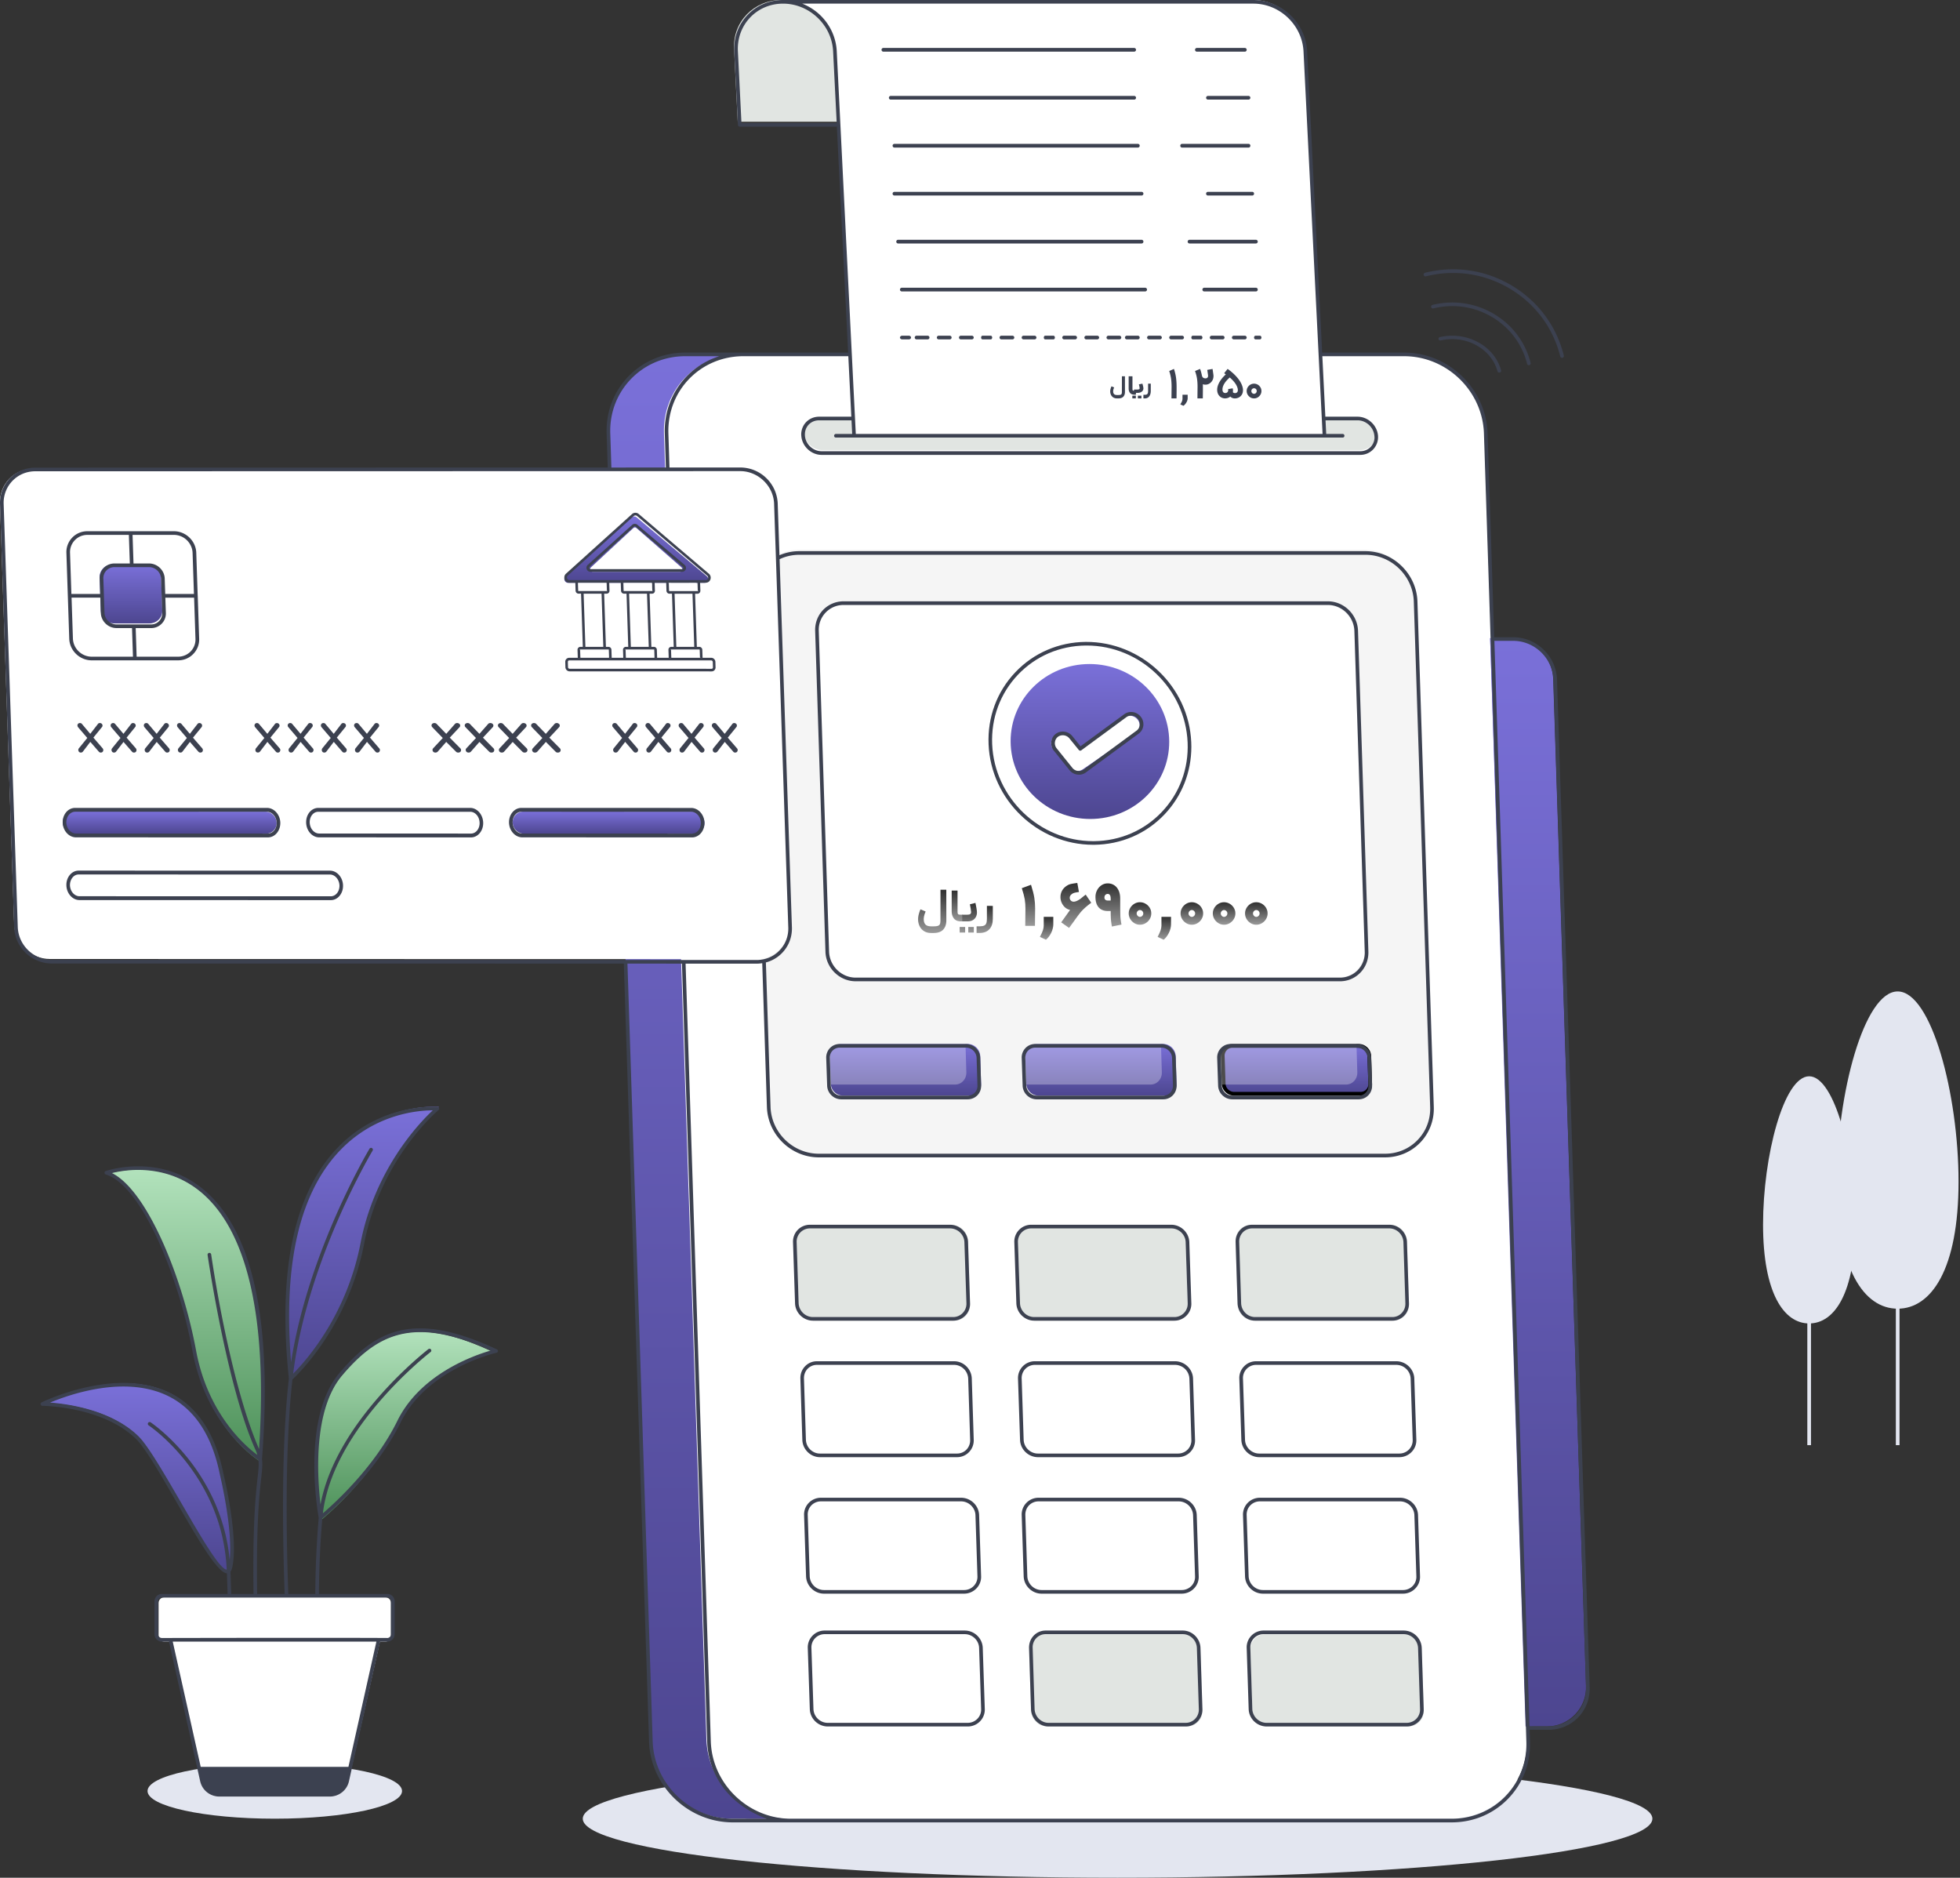 <svg xmlns="http://www.w3.org/2000/svg" width="522" height="500" fill="none"><rect width="100%" height="100%" fill="#333333" stroke="none"/><path fill="#E3E6F0" d="M107.073 476.915c0 4.07-15.174 7.368-33.896 7.368s-33.884-3.298-33.884-7.368 15.174-7.367 33.884-7.367 33.896 3.297 33.896 7.367M521.611 314.667c0 23.325-7.26 33.812-16.208 33.812s-16.208-10.486-16.208-33.812c0-23.327 7.255-50.667 16.208-50.667s16.208 27.334 16.208 50.667"/><path fill="#E3E6F0" d="M505.894 343.568h-.982v41.257h.982zM494.106 326.067c0 18.173-5.5 26.342-12.279 26.342s-12.279-8.171-12.279-26.342 5.497-39.474 12.279-39.474 12.279 21.295 12.279 39.474"/><path fill="#E3E6F0" d="M482.318 348.479h-.982v36.346h.982zM440.079 484.283c0 8.676-63.761 15.717-142.437 15.717s-142.436-7.041-142.436-15.717 63.761-15.717 142.436-15.717c78.674 0 142.437 7.041 142.437 15.717"/><path fill="url(#a)" d="M210.216 484.283h-15.325c-11.548 0-21.238-9.388-21.613-21.04l-11.184-347.912c-.374-11.641 8.713-21.029 20.261-21.029h15.325c-11.548 0-20.635 9.388-20.261 21.029l11.184 347.912c.374 11.652 10.065 21.04 21.613 21.04"/><path fill="url(#b)" d="M210.216 484.283h-10.258c-11.603 0-21.338-9.388-21.715-21.04l-11.238-347.912c-.375-11.641 8.755-21.029 20.358-21.029h10.258c-11.603 0-20.733 9.388-20.358 21.029l11.238 347.912c.375 11.652 10.112 21.04 21.715 21.04"/><path fill="#fff" d="m395.359 115.342 11.309 347.901c.38 11.651-8.73 21.04-20.412 21.04H210.002c-11.683 0-21.486-9.389-21.864-21.04l-11.309-347.901c-.38-11.651 8.814-21.04 20.496-21.04h176.254c11.683 0 21.402 9.388 21.78 21.04"/><path fill="#fff" d="m260.761 439.306.533 16.28c.075 2.292-1.766 4.139-4.05 4.139h-37.293c-2.284 0-4.212-1.847-4.288-4.139l-.533-16.28a3.987 3.987 0 0 1 4.016-4.139h37.293c2.284 0 4.246 1.847 4.322 4.139"/><path fill="#E1E5E2" d="m319.7 439.306.534 16.28c.074 2.292-1.767 4.139-4.051 4.139H278.89c-2.284 0-4.212-1.847-4.288-4.139l-.533-16.28a3.987 3.987 0 0 1 4.016-4.139h37.293c2.284 0 4.246 1.847 4.322 4.139M378.639 439.306l.534 16.28c.074 2.292-1.767 4.139-4.051 4.139h-37.293c-2.284 0-4.212-1.847-4.288-4.139l-.533-16.28a3.99 3.99 0 0 1 4.016-4.139h37.293c2.284 0 4.246 1.847 4.322 4.139"/><path fill="#fff" d="m318.718 402.96.533 16.28c.075 2.292-1.767 4.139-4.05 4.139h-37.294c-2.283 0-4.211-1.847-4.287-4.139l-.533-16.28a3.987 3.987 0 0 1 4.016-4.139h37.293c2.283 0 4.246 1.847 4.322 4.139M376.686 402.96l.522 16.28c.073 2.292-1.729 4.139-3.964 4.139h-36.5c-2.235 0-4.122-1.847-4.196-4.139l-.522-16.28c-.073-2.292 1.695-4.139 3.93-4.139h36.5c2.235 0 4.156 1.847 4.23 4.139M258.797 366.614l.533 16.28c.074 2.293-1.767 4.139-4.051 4.139h-37.293c-2.284 0-4.211-1.846-4.287-4.139l-.534-16.28a3.99 3.99 0 0 1 4.016-4.139h37.293c2.284 0 4.246 1.847 4.323 4.139M316.765 366.614l.522 16.28c.073 2.293-1.73 4.139-3.965 4.139h-36.5c-2.235 0-4.121-1.846-4.196-4.139l-.522-16.28c-.073-2.292 1.696-4.139 3.931-4.139h36.5c2.235 0 4.155 1.847 4.23 4.139M375.692 366.614l.534 16.28c.074 2.293-1.767 4.139-4.051 4.139h-37.293c-2.284 0-4.211-1.846-4.288-4.139l-.533-16.28a3.99 3.99 0 0 1 4.016-4.139h37.293c2.284 0 4.246 1.847 4.322 4.139"/><path fill="#E1E5E2" d="m257.814 330.434.534 16.932c.074 2.383-1.767 4.304-4.051 4.304h-37.293c-2.284 0-4.212-1.921-4.288-4.304l-.533-16.932c-.075-2.384 1.732-4.304 4.016-4.304h37.293c2.284 0 4.246 1.92 4.322 4.304M315.782 330.434l.522 16.932c.073 2.383-1.729 4.304-3.964 4.304h-36.5c-2.235 0-4.122-1.921-4.196-4.304l-.522-16.932c-.073-2.384 1.695-4.304 3.93-4.304h36.5c2.235 0 4.156 1.92 4.23 4.304M374.71 330.434l.533 16.932c.075 2.383-1.767 4.304-4.05 4.304H333.9c-2.284 0-4.212-1.921-4.288-4.304l-.533-16.932c-.075-2.384 1.732-4.304 4.016-4.304h37.293c2.284 0 4.246 1.92 4.322 4.304"/><path fill="#F5F5F5" d="m376.775 159.317 4.358 135.164c.231 7.183-5.387 12.985-12.496 12.985H218.09c-7.144 0-13.101-5.802-13.333-12.985L200.4 159.317c-.23-7.148 5.353-12.952 12.497-12.952h150.547c7.11 0 13.101 5.802 13.333 12.952z"/><path fill="#fff" d="m360.703 168.408 2.751 84.599c.131 4.035-3.043 7.307-7.091 7.307h-128.95c-4.049 0-7.435-3.272-7.566-7.307l-2.751-84.599c-.131-4.036 3.043-7.308 7.091-7.308h128.951c4.046 0 7.434 3.272 7.565 7.308"/><path fill="url(#c)" d="M422.391 448.895c.195 5.982-4.523 10.83-10.54 10.83h-5.545l-9.449-289.784h5.545c6.018 0 11.055 4.848 11.252 10.83l8.739 268.124z"/><path fill="url(#d)" d="M417.479 448.895c.202 5.982-4.664 10.83-10.868 10.83h-.012l-9.742-289.784c6.205 0 11.398 4.848 11.602 10.83l9.022 268.124z"/><path fill="#fff" d="M317.266 197.205c.607 14.647-10.765 26.628-25.399 26.762-14.634.133-26.991-11.633-27.6-26.28-.607-14.647 10.764-26.628 25.398-26.763 14.635-.133 26.992 11.634 27.601 26.281"/><path fill="url(#e)" d="M269.156 197.452c.054 11.389 9.552 20.623 21.211 20.623 11.671 0 21.081-9.234 21.028-20.623-.055-11.399-9.553-20.635-21.224-20.635s-21.07 9.236-21.015 20.635"/><path fill="#fff" d="m302.512 195.127-14.069 9.691a2.68 2.68 0 0 1-1.806.474 2.79 2.79 0 0 1-1.911-.959l-4.14-4.816c-.956-1.095-.797-2.675.345-3.534 1.141-.847 2.839-.648 3.795.448l2.468 2.875 11.999-8.247c1.168-.822 2.852-.586 3.768.546.916 1.12.718 2.7-.45 3.522z"/><path fill="#E1E5E2" d="M366.352 116.391c-.3 1.977-2.015 3.452-4.2 3.452H219.084c-2.529 0-4.733-1.977-4.922-4.414a4.1 4.1 0 0 1 .028-.975c.3-1.977 2.015-3.452 4.199-3.452h143.069c2.529 0 4.731 1.989 4.934 4.427a4 4 0 0 1-.04.962"/><path fill="#fff" d="m347.542 13.2 5.11 102.714H227.197L222.086 13.2c-.181-3.646-1.817-6.95-4.323-9.335S211.892 0 208.251 0h25.424v.038q.466-.038.937-.038h99.09c7.279 0 13.477 5.909 13.84 13.2"/><path fill="#E1E5E2" d="m222.003 13.02.983 19.396h-26.505l-.983-19.397C195.133 5.828 200.774 0 208.092 0c3.66 0 7.044 1.46 9.564 3.812 2.52 2.353 4.165 5.611 4.347 9.207"/><path fill="#fff" d="m259.779 402.96.533 16.28c.075 2.292-1.767 4.139-4.05 4.139h-37.294c-2.283 0-4.211-1.847-4.287-4.139l-.533-16.28a3.987 3.987 0 0 1 4.015-4.139h37.294c2.283 0 4.246 1.847 4.322 4.139"/><path fill="url(#f)" d="M261.295 288.577a3.05 3.05 0 0 1-3.075 3.172h-33.669c-1.763 0-3.23-1.429-3.278-3.172v-.031l-.25-7.332c-.047-1.774 1.326-3.218 3.091-3.218h33.761c1.717.063 3.122 1.476 3.184 3.218l.234 7.363z"/><path fill="#fff" d="M257.365 285.553c.062 1.785-1.285 3.249-3.013 3.249h-33.084l-.245-7.51c-.046-1.817 1.299-3.296 3.029-3.296h33.085v.015z" opacity=".3"/><path fill="url(#g)" d="M313.357 288.577a3.05 3.05 0 0 1-3.074 3.172h-33.669c-1.763 0-3.23-1.429-3.278-3.172v-.031l-.25-7.332c-.047-1.774 1.326-3.218 3.091-3.218h33.761c1.717.063 3.121 1.476 3.184 3.218l.234 7.363z"/><path fill="#fff" d="M309.428 285.553c.062 1.785-1.285 3.249-3.013 3.249h-33.084l-.245-7.51c-.046-1.817 1.299-3.296 3.029-3.296h33.084v.015z" opacity=".3"/><path fill="url(#h)" stroke="#000" d="M325.899 288.546v-.009l-.001-.008-.25-7.33c-.038-1.5 1.117-2.703 2.59-2.703h33.752c1.447.058 2.64 1.255 2.694 2.735v.001l.233 7.361.005.148a2.55 2.55 0 0 1-2.576 2.508h-33.669c-1.492 0-2.734-1.212-2.778-2.679z"/><path fill="#fff" d="M361.491 285.553c.062 1.785-1.285 3.249-3.013 3.249h-33.085l-.245-7.51c-.045-1.817 1.3-3.296 3.028-3.296h33.085v.015l.228 7.542z" opacity=".3"/><path fill="#fff" d="m201.294 255.403-187.988-.04c-5.092 0-9.359-4.096-9.53-9.162L.006 133.969c-.17-5.066 3.821-9.175 8.912-9.175l187.987-.04c5.026 0 9.237 3.992 9.522 8.952l3.789 112.743c.048 4.961-3.896 8.952-8.92 8.952z"/><path fill="#fff" d="m51.314 146.731.746 22.86c.096 2.903-2.134 5.263-4.982 5.262l-22.346-.004c-2.838 0-5.223-2.36-5.317-5.263l-.748-22.86c-.096-2.914 2.134-5.272 4.974-5.272l22.346.003c2.848 0 5.231 2.36 5.326 5.274"/><path fill="url(#i)" d="m42.912 153.737.308 8.836c.067 1.899-1.486 3.439-3.466 3.439h-9.215c-1.98-.002-3.64-1.542-3.707-3.443l-.307-8.835c-.067-1.899 1.486-3.439 3.466-3.439h9.214c1.98.001 3.64 1.541 3.707 3.442"/><path fill="url(#j)" d="M73.672 219.062a2.82 2.82 0 0 1-2.838 2.942l-51.077-.007c-1.624 0-2.996-1.322-3.056-2.944a2.824 2.824 0 0 1 2.839-2.943l51.077.008a3.077 3.077 0 0 1 3.055 2.944"/><path fill="#fff" d="M91.354 235.274c.03.942-.269 1.8-.787 2.424-.511.619-1.235 1.005-2.049 1.005l-67.782-.015c-1.622 0-2.993-1.541-3.052-3.432-.03-.948.275-1.806.786-2.424.512-.626 1.235-1.005 2.05-1.005l67.781.016c1.629 0 2.991 1.533 3.053 3.431"/><path fill="url(#k)" d="M187.621 219.062a2.86 2.86 0 0 1-.783 2.08 2.81 2.81 0 0 1-2.042.862l-45.211-.009c-1.623 0-2.981-1.321-3.041-2.943a2.84 2.84 0 0 1 .783-2.08 2.8 2.8 0 0 1 2.042-.862l45.211.009c1.623 0 2.98 1.315 3.041 2.943"/><path fill="#fff" d="M128.682 219.061a2.86 2.86 0 0 1-.785 2.08 2.82 2.82 0 0 1-2.047.863l-41.268-.006c-1.626 0-2.988-1.322-3.048-2.945-.03-.814.268-1.55.786-2.08a2.8 2.8 0 0 1 2.046-.863l41.268.006c1.62 0 2.987 1.316 3.048 2.945"/><path fill="url(#l)" d="M187.623 155.206h-36.276c-.943.002-1.413-1.16-.725-1.771l17.602-15.66a1.02 1.02 0 0 1 1.34 0l18.665 15.658c.728.619.33 1.773-.606 1.773"/><path fill="#fff" d="M181.098 152.259h-23.252c-.602 0-.907-.773-.466-1.181l11.287-10.441a.633.633 0 0 1 .854 0l11.966 10.441c.467.408.214 1.181-.389 1.181M190.52 176.594l.049 1.444a.717.717 0 0 1-.725.744l-38.716-.007a.78.78 0 0 1-.784-.744l-.049-1.444a.72.72 0 0 1 .733-.752l38.717.007a.78.78 0 0 1 .775.752"/><path fill="#fff" d="m162.019 173.334.063 2.064c.008.239-.167.437-.395.437h-6.978c-.22 0-.416-.198-.422-.437l-.063-2.064c-.007-.248.176-.446.396-.446h6.977c.228 0 .416.198.424.447zM162.011 155.645l.071 2.063a.43.43 0 0 1-.445.445h-7.848a.476.476 0 0 1-.476-.447l-.071-2.063c-.009-.239.197-.437.445-.437h7.848c.256 0 .468.198.475.437zM173.807 155.645l.063 2.063c.008.248-.168.445-.396.445h-6.983c-.22 0-.408-.197-.416-.447l-.063-2.063c-.008-.239.168-.437.388-.437h6.983c.228 0 .416.198.422.437zM174.781 173.334l.071 2.064a.43.43 0 0 1-.445.437h-7.858a.465.465 0 0 1-.466-.437l-.071-2.064a.43.43 0 0 1 .437-.446h7.857c.257 0 .468.198.477.447zM185.595 155.645l.063 2.063c.008.248-.168.445-.388.445h-6.983c-.228 0-.416-.197-.424-.447l-.063-2.063c-.008-.239.168-.437.396-.437h6.983c.22 0 .408.198.414.437zM186.569 173.334l.071 2.064a.43.43 0 0 1-.437.437h-7.857a.467.467 0 0 1-.475-.437l-.071-2.064a.433.433 0 0 1 .445-.446h7.858c.248 0 .459.198.466.447z"/><path fill="#fff" d="M166.994 158.153h5.405l.489 14.735-5.407-.002zM184.188 158.155l.488 14.733h-5.407l-.487-14.735zM155.206 158.153h5.405l.489 14.735-5.406-.002z"/><path fill="#3C4150" d="M256.935 434.185h-37.299a4.47 4.47 0 0 0-3.226 1.348 4.46 4.46 0 0 0-1.28 3.288l.543 16.293c.083 2.546 2.226 4.611 4.771 4.611h37.299a4.51 4.51 0 0 0 3.253-1.362 4.44 4.44 0 0 0 1.28-3.275l-.543-16.293c-.083-2.546-2.238-4.61-4.797-4.61zm3.364 23.502a3.57 3.57 0 0 1-2.558 1.073h-37.299c-2.03 0-3.727-1.652-3.797-3.675l-.543-16.293c-.028-.991.32-1.899 1.002-2.587a3.5 3.5 0 0 1 2.532-1.06h37.299c2.045 0 3.768 1.651 3.825 3.675l.543 16.293a3.48 3.48 0 0 1-1.002 2.574zM315.001 434.185h-36.533a4.35 4.35 0 0 0-3.16 1.348c-.845.882-1.279 2.05-1.239 3.288l.518 16.293c.081 2.546 2.18 4.611 4.672 4.611h36.533a4.41 4.41 0 0 0 3.202-1.362 4.54 4.54 0 0 0 1.239-3.275l-.517-16.293c-.081-2.546-2.208-4.61-4.713-4.61zm3.297 23.502a3.44 3.44 0 0 1-2.506 1.073h-36.533c-1.988 0-3.65-1.652-3.719-3.675l-.517-16.293a3.5 3.5 0 0 1 .967-2.587 3.4 3.4 0 0 1 2.48-1.06h36.533c2.003 0 3.691 1.651 3.759 3.675l.518 16.293a3.52 3.52 0 0 1-.982 2.574M373.829 434.185h-37.296a4.5 4.5 0 0 0-3.241 1.348 4.44 4.44 0 0 0-1.266 3.288l.529 16.293c.082 2.546 2.226 4.611 4.772 4.611h37.31a4.55 4.55 0 0 0 3.27-1.362 4.42 4.42 0 0 0 1.265-3.275l-.528-16.293c-.083-2.546-2.24-4.61-4.814-4.61zm3.38 23.502a3.6 3.6 0 0 1-2.574 1.073h-37.31c-2.017 0-3.729-1.652-3.798-3.675l-.528-16.293c-.029-.991.319-1.899.987-2.587a3.5 3.5 0 0 1 2.546-1.06h37.295a3.855 3.855 0 0 1 3.84 3.673l.528 16.293a3.53 3.53 0 0 1-.987 2.574zM277.404 424.362h37.311a4.53 4.53 0 0 0 3.27-1.377 4.38 4.38 0 0 0 1.266-3.262l-.529-16.293c-.082-2.546-2.239-4.609-4.813-4.609h-37.297a4.5 4.5 0 0 0-3.242 1.349 4.41 4.41 0 0 0-1.265 3.288l.528 16.293c.083 2.531 2.227 4.611 4.772 4.611zm-4.327-20.93c-.028-.991.32-1.912.987-2.6a3.55 3.55 0 0 1 2.546-1.046h37.297c2.046 0 3.77 1.652 3.84 3.674l.528 16.293a3.47 3.47 0 0 1-.987 2.572 3.6 3.6 0 0 1-2.574 1.073h-37.312c-2.017 0-3.729-1.651-3.798-3.673zM336.358 424.362h37.297a4.53 4.53 0 0 0 3.269-1.377 4.38 4.38 0 0 0 1.266-3.262l-.529-16.293c-.082-2.546-2.239-4.609-4.813-4.609h-37.297a4.53 4.53 0 0 0-3.242 1.349 4.45 4.45 0 0 0-1.265 3.288l.543 16.293c.07 2.531 2.212 4.611 4.772 4.611zm-4.342-20.93c-.028-.991.32-1.912 1.002-2.6a3.52 3.52 0 0 1 2.533-1.046h37.297c2.059 0 3.77 1.652 3.84 3.674l.528 16.293a3.47 3.47 0 0 1-.987 2.572 3.59 3.59 0 0 1-2.574 1.073h-37.297c-2.031 0-3.742-1.651-3.812-3.673l-.528-16.293zM218.369 388.016h36.52a4.38 4.38 0 0 0 3.201-1.363 4.46 4.46 0 0 0 1.239-3.277l-.517-16.302c-.081-2.533-2.193-4.599-4.713-4.599h-36.52c-1.212 0-2.344.469-3.174 1.35-.845.867-1.28 2.037-1.239 3.29l.517 16.302c.081 2.533 2.18 4.599 4.686 4.599m-4.251-20.942c-.028-.977.313-1.9.966-2.589a3.44 3.44 0 0 1 2.493-1.046h36.52c.994 0 1.92.413 2.602 1.074a3.84 3.84 0 0 1 1.158 2.602l.517 16.302a3.54 3.54 0 0 1-.967 2.576 3.48 3.48 0 0 1-2.52 1.06h-36.52c-1.988 0-3.664-1.637-3.732-3.675l-.517-16.302zM276.436 388.016h37.297a4.53 4.53 0 0 0 3.27-1.363 4.4 4.4 0 0 0 1.265-3.277l-.528-16.302c-.083-2.533-2.239-4.599-4.814-4.599H275.63a4.473 4.473 0 0 0-4.508 4.64l.544 16.302c.083 2.533 2.211 4.599 4.772 4.599zm-4.34-20.942c-.028-.977.32-1.9 1.003-2.589a3.52 3.52 0 0 1 2.532-1.046h37.297c1.029 0 1.976.413 2.672 1.074a3.85 3.85 0 0 1 1.168 2.602l.528 16.302c.042.964-.32 1.872-.987 2.576a3.57 3.57 0 0 1-2.574 1.06h-37.297c-2.031 0-3.742-1.637-3.811-3.675l-.529-16.302zM335.374 388.016h37.285a4.52 4.52 0 0 0 3.269-1.363 4.43 4.43 0 0 0 1.28-3.277l-.543-16.302c-.083-2.533-2.239-4.599-4.798-4.599h-37.3c-1.237 0-2.378.469-3.225 1.35a4.4 4.4 0 0 0-1.28 3.29l.543 16.302c.082 2.533 2.225 4.599 4.77 4.599zm-4.339-20.942a3.497 3.497 0 0 1 3.534-3.635h37.3c2.045 0 3.756 1.638 3.825 3.676l.543 16.302a3.5 3.5 0 0 1-1.002 2.576 3.57 3.57 0 0 1-2.573 1.06h-37.285c-2.03 0-3.741-1.637-3.797-3.675l-.543-16.302zM216.515 351.67h37.297a4.53 4.53 0 0 0 3.27-1.363 4.4 4.4 0 0 0 1.265-3.275l-.528-16.292c-.083-2.531-2.24-4.61-4.814-4.61h-37.297a4.53 4.53 0 0 0-3.241 1.348 4.5 4.5 0 0 0-1.266 3.288l.542 16.292c.083 2.546 2.226 4.61 4.772 4.61zm-4.34-20.928a3.5 3.5 0 0 1 1.002-2.587 3.53 3.53 0 0 1 2.533-1.06h37.297c2.059 0 3.77 1.651 3.839 3.673l.544 16.292a3.52 3.52 0 0 1-1.002 2.573 3.53 3.53 0 0 1-2.575 1.074h-37.296c-2.031 0-3.742-1.652-3.812-3.674l-.528-16.291zM275.452 351.67h37.285a4.52 4.52 0 0 0 3.269-1.363 4.42 4.42 0 0 0 1.28-3.275l-.543-16.292c-.083-2.531-2.239-4.61-4.797-4.61h-37.3a4.47 4.47 0 0 0-3.226 1.348 4.45 4.45 0 0 0-1.28 3.288l.542 16.292c.082 2.546 2.225 4.61 4.77 4.61zm-4.34-20.928a3.5 3.5 0 0 1 1.002-2.587 3.53 3.53 0 0 1 2.532-1.06h37.3c1.015 0 1.96.413 2.656 1.073.695.675 1.141 1.582 1.167 2.6l.542 16.292a3.46 3.46 0 0 1-1.002 2.573 3.53 3.53 0 0 1-2.573 1.074h-37.285c-2.03 0-3.728-1.652-3.797-3.674l-.543-16.291zM334.268 351.67h36.534a4.4 4.4 0 0 0 3.202-1.363 4.52 4.52 0 0 0 1.239-3.275l-.532-16.292c-.068-2.531-2.193-4.61-4.699-4.61h-36.534a4.35 4.35 0 0 0-3.16 1.348c-.845.88-1.279 2.05-1.239 3.288l.518 16.292c.081 2.546 2.18 4.61 4.673 4.61zm-4.237-20.928a3.53 3.53 0 0 1 .967-2.587 3.44 3.44 0 0 1 2.48-1.06h36.534c.995 0 1.921.413 2.602 1.073a3.86 3.86 0 0 1 1.158 2.6l.517 16.292c.028.976-.313 1.885-.981 2.573a3.39 3.39 0 0 1-2.506 1.074h-36.534c-1.989 0-3.651-1.652-3.719-3.674zM227.897 261.297h128.954a7.48 7.48 0 0 0 5.463-2.319c1.433-1.487 2.179-3.459 2.123-5.571l-2.759-85.441c-.138-4.32-3.751-7.848-8.041-7.848H224.67c-4.285 0-7.716 3.477-7.573 7.889l2.744 85.427c.138 4.333 3.751 7.863 8.056 7.863M224.67 161.09h128.967c3.779 0 6.952 3.098 7.075 6.917l2.759 85.427a6.72 6.72 0 0 1-1.847 4.876 6.59 6.59 0 0 1-4.773 2.014H227.897c-3.794 0-6.965-3.111-7.09-6.918l-2.745-85.442c-.141-3.772 2.822-6.875 6.608-6.875z"/><path fill="#3C4150" d="M414.674 180.978c-.194-6.237-5.436-11.299-11.671-11.299h-5.062l-1.757-54.268c-.387-11.88-10.358-21.533-22.223-21.533h-21.836l-3.997-80.255C347.754 6.114 341.337 0 333.816 0H208.551c-7.558 0-13.371 6.108-13.001 13.665l.982 19.61a.484.484 0 0 0 .484.456h25.86l3.001 60.147-43.366.002c-11.963 0-21.337 9.631-20.951 21.552l.295 9.065h-.008l-152.453.028c-2.6 0-4.992 1.01-6.776 2.849-1.77 1.84-2.697 4.273-2.613 6.86l3.761 112.673c.18 5.324 4.675 9.653 9.999 9.653l152.375.028 6.718 207.145c.385 11.873 10.395 21.532 22.315 21.532h191.44c5.767 0 11.119-2.241 15.047-6.307 3.943-4.065 6.003-9.487 5.823-15.255l-.097-3.084h5.02c3.029 0 5.836-1.176 7.911-3.32s3.153-4.993 3.056-8.021l-8.699-268.301zM197.472 32.763l-.953-19.14C196.176 6.636 201.516.968 208.551.968c5.407 0 10.066 3.38 12.127 7.829a13.2 13.2 0 0 1 1.204 4.868l.955 19.098h-25.365m25.376-19.14c-.261-5.31-3.592-10.417-9.183-12.655h120.149c7.011 0 12.985 5.698 13.346 12.697 2.707 54.332 4.678 93.963 5.075 101.884H227.923c-.069-1.362-.149-2.737-5.075-101.926m4.109 101.926h-4.329a.49.49 0 0 0-.484.484c0 .277.22.484.484.484h134.945a.47.47 0 0 0 .484-.484.473.473 0 0 0-.484-.484h-4.37l-.179-3.623h8.546c2.282 0 4.288 1.868 4.467 4.163.264 1.861-1.246 4.066-3.761 4.066h-143.45c-2.283 0-4.273-1.853-4.453-4.15a5 5 0 0 1 .028-.899c.277-1.88 1.811-3.181 3.735-3.181h8.643l.179 3.622zm-44.445-20.7h9.049c-9.101 2.9-14.822 11.332-14.517 20.583l.293 9.052-14.512.013-.295-9.096c-.367-11.364 8.558-20.553 19.984-20.553zM4.734 246.863.974 134.205a8.4 8.4 0 0 1 2.35-6.169c1.592-1.632 3.735-2.544 6.072-2.544l187.745-.041c4.701 0 8.754 3.83 9.017 8.52.013.402.295 8.672 3.789 113.17.028 2.282-.83 4.426-2.421 6.015a8.06 8.06 0 0 1-3.581 2.129 5.7 5.7 0 0 1-.968.208 7 7 0 0 1-1.453.138l-187.76-.041c-4.813 0-8.863-3.914-9.03-8.726m202.89-97.957c1.603-.774 3.402-1.176 5.269-1.176h150.766c6.873 0 12.64 5.574 12.875 12.433l4.357 134.62c.111 3.319-1.078 6.445-3.36 8.795-2.268 2.351-5.352 3.637-8.672 3.637H218.093c-6.873 0-12.654-5.587-12.875-12.46l-1.245-38.476a9.27 9.27 0 0 0 4.245-2.449c1.77-1.783 2.725-4.163 2.697-6.722l-3.291-98.206zm-33.798 314.794-6.718-207.115h.008l14.506.013 6.718 207.132c.262 8.117 4.935 16.499 15.855 20.564h-9.022c-11.403 0-20.978-9.239-21.347-20.595zm227.143 14.579c-3.748 3.873-8.851 6.015-14.356 6.015H210.622c-11.381-.018-20.95-9.276-21.316-20.594l-5.107-157.476-1.608-49.624h18.932c.497 0 .996-.041 1.48-.125l1.245 38.309c.249 7.399 6.445 13.401 13.843 13.401h150.767c3.581 0 6.914-1.396 9.376-3.927 2.448-2.544 3.747-5.92 3.622-9.502l-4.357-134.62c-.248-7.37-6.458-13.373-13.843-13.373H212.89a13.1 13.1 0 0 0-5.298 1.092l-.471-13.926c-.304-5.298-4.688-9.446-9.985-9.446H178.3l-.29-9.072c-.34-11.556 8.688-20.562 19.977-20.562l.012-.002h27.929l.802 16.112h-8.602c-2.38 0-4.343 1.688-4.688 4.011a4.2 4.2 0 0 0-.028 1.107c.207 2.779 2.628 5.049 5.407 5.049H362.27c2.86 0 4.946-2.415 4.729-5.117-.221-2.78-2.67-5.049-5.436-5.049h-8.587l-.802-16.111h21.782c11.353 0 20.896 9.238 21.255 20.592l11.187 344.711.11 3.581c.18 5.505-1.798 10.678-5.546 14.549zm18.642-21.658c-1.881 1.95-4.44 3.028-7.206 3.028h-5.047l-9.363-289.003h5.006c5.725 0 10.524 4.647 10.703 10.359l8.699 268.301c.097 2.767-.899 5.365-2.792 7.317z"/><path fill="#3C4150" d="M291.128 224.951h.248c7.208-.069 13.867-2.937 18.759-8.081 4.631-4.882 7.154-11.239 7.154-18.036 0-.386-.013-.772-.028-1.159-.62-14.892-13.246-26.833-28.104-26.751-7.194.069-13.866 2.937-18.745 8.079-4.907 5.157-7.43 11.97-7.126 19.195.607 14.797 13.067 26.751 27.842 26.751zm-20.027-45.283c4.714-4.95 11.124-7.708 18.07-7.777h.247c7.126 0 13.701 2.881 18.567 7.556 4.866 4.674 8.007 11.128 8.311 18.27.289 6.95-2.15 13.528-6.863 18.478-4.714 4.965-11.124 7.721-18.07 7.79h-.235c-14.252 0-26.298-11.542-26.89-25.826-.289-6.963 2.15-13.527 6.863-18.491"/><path fill="#3C4150" d="M284.833 205.074a3.27 3.27 0 0 0 2.56 1.213c.654 0 1.294-.209 1.822-.614l14.08-10.349a3.08 3.08 0 0 0 1.196-2.034 3.2 3.2 0 0 0-.655-2.41c-1.071-1.406-3.061-1.713-4.438-.683l-11.631 8.525-2.17-2.702c-1.126-1.378-3.131-1.615-4.479-.557a3.07 3.07 0 0 0-1.142 2.09 3.23 3.23 0 0 0 .724 2.381l4.132 5.14zm-3.881-7.41a2.1 2.1 0 0 1 .765-1.435c.39-.307.863-.446 1.336-.446.654 0 1.322.292 1.78.849l2.477 3.065a.48.48 0 0 0 .668.098l11.992-8.817c.959-.71 2.351-.501 3.103.488.376.501.528 1.086.445 1.685a2.03 2.03 0 0 1-.806 1.393l-14.067 10.35c-.43.32-.961.459-1.489.403a2.22 2.22 0 0 1-1.559-.836l-4.146-5.155a2.17 2.17 0 0 1-.501-1.644zM219.447 424.362h37.312a4.56 4.56 0 0 0 3.269-1.377 4.38 4.38 0 0 0 1.266-3.262l-.528-16.293c-.083-2.546-2.24-4.609-4.814-4.609H218.64a4.5 4.5 0 0 0-3.226 1.349 4.42 4.42 0 0 0-1.266 3.288l.528 16.293c.083 2.531 2.227 4.611 4.773 4.611zm-4.327-20.93a3.5 3.5 0 0 1 .988-2.6 3.54 3.54 0 0 1 2.532-1.046h37.312c1.029 0 1.961.413 2.657 1.074.696.675 1.154 1.595 1.183 2.6l.528 16.293a3.48 3.48 0 0 1-1.002 2.572 3.55 3.55 0 0 1-2.559 1.073h-37.312c-2.031 0-3.729-1.651-3.798-3.673zM257.288 277.996h-33.671c-.987 0-1.892.378-2.574 1.078a3.65 3.65 0 0 0-1.002 2.631l.25 7.374c.056 2.014 1.739 3.652 3.77 3.652h33.671c.987 0 1.906-.392 2.587-1.091a3.5 3.5 0 0 0 .974-2.59l-.222-7.374c-.069-2.029-1.767-3.68-3.783-3.68m2.322 12.955a2.54 2.54 0 0 1-1.878.799h-33.671c-1.502 0-2.755-1.218-2.796-2.701l-.25-7.374a2.6 2.6 0 0 1 .724-1.918 2.6 2.6 0 0 1 1.878-.783h33.671c1.502 0 2.755 1.231 2.811 2.729l.222 7.374a2.51 2.51 0 0 1-.709 1.874zM309.353 277.996h-33.675c-.974 0-1.892.378-2.559 1.078a3.6 3.6 0 0 0-1.015 2.631l.25 7.374c.056 2.014 1.739 3.652 3.769 3.652h33.661a3.54 3.54 0 0 0 2.587-1.091 3.58 3.58 0 0 0 .987-2.59l-.237-7.374c-.069-2.029-1.767-3.68-3.769-3.68zm2.322 12.955c-.5.519-1.167.799-1.891.799h-33.661c-1.502 0-2.754-1.218-2.795-2.701l-.25-7.374c-.014-.728.236-1.413.737-1.918a2.58 2.58 0 0 1 1.863-.783h33.675c1.489 0 2.741 1.231 2.796 2.729l.237 7.374a2.63 2.63 0 0 1-.709 1.874zM361.415 277.996H327.74c-.973 0-1.891.378-2.558 1.078a3.59 3.59 0 0 0-1.015 2.631l.25 7.374c.056 2.014 1.752 3.652 3.769 3.652h33.674c.987 0 1.906-.392 2.574-1.091a3.58 3.58 0 0 0 .987-2.59l-.237-7.374c-.07-2.029-1.767-3.68-3.769-3.68m3.032 11.081a2.51 2.51 0 0 1-.709 1.874 2.54 2.54 0 0 1-1.878.799h-33.674c-1.502 0-2.754-1.218-2.796-2.701l-.25-7.374a2.68 2.68 0 0 1 .737-1.918 2.58 2.58 0 0 1 1.863-.783h33.675c1.489 0 2.739 1.231 2.795 2.729zM18.06 158.645s.004.012.004.018l.378 11.425c.112 3.172 2.786 5.747 5.979 5.747h23.005c1.554 0 2.996-.598 4.047-1.698a5.49 5.49 0 0 0 1.569-4.077l-.379-11.382v-.028c0-.028 0-.056-.013-.069l-.379-11.382c-.098-3.172-2.786-5.745-5.965-5.745H23.287c-1.54 0-2.982.598-4.033 1.683a5.54 5.54 0 0 0-1.569 4.09l.377 11.403s-.003.009-.003.014zm6.36 16.218c-2.662 0-4.9-2.157-4.999-4.802l-.363-10.922v-.007h7.659v.005l.14 4.091c.07 2.211 1.945 4.02 4.186 4.02h4.116l.252 7.611H24.419zm15.262-23.848c1.71 0 3.151 1.376 3.206 3.088l.154 4.549.153 4.577a2.9 2.9 0 0 1-.827 2.157c-.56.585-1.315.89-2.142.89H31.04c-1.722 0-3.15-1.377-3.206-3.088l-.153-4.536-.153-4.592a2.9 2.9 0 0 1 .825-2.157 2.97 2.97 0 0 1 2.142-.892h9.185zm11.089 22.456a4.64 4.64 0 0 1-3.346 1.392H36.39l-.251-7.611h4.087c1.093 0 2.101-.418 2.843-1.183a3.84 3.84 0 0 0 1.107-2.866l-.14-4.062h7.66l.363 10.964a4.56 4.56 0 0 1-1.29 3.368zm-1.007-29.636c.895.876 1.484 2.072 1.525 3.394l.364 10.936h-7.646l-.14-4.105c-.07-2.212-1.946-4.021-4.186-4.021h-4.125l-.255-7.611h11.003a5 5 0 0 1 3.458 1.405zm-29.811-.014c.868-.904 2.059-1.391 3.333-1.391H34.32l.255 7.61h-4.082c-1.091 0-2.1.418-2.855 1.183a3.89 3.89 0 0 0-1.092 2.866l.14 4.073h-7.673l-.363-10.959a4.58 4.58 0 0 1 1.302-3.382M20.238 222.972l51.092.014c1.933 0 3.326-1.789 3.326-3.812v-.131c-.07-2.156-1.67-3.915-3.55-3.915h-51.09c-2.006 0-3.396 1.89-3.313 3.943.056 2.156 1.655 3.9 3.535 3.9zm-.222-6.816h51.092c1.336 0 2.517 1.3 2.575 2.917.03 1.689-1.059 2.889-2.351 2.889l-51.093-.014c-1.364 0-2.519-1.306-2.575-2.917-.026-1.515.956-2.873 2.352-2.873zM87.87 231.841l-66.918-.014c-1.922 0-3.349 1.856-3.267 3.937.056 2.153 1.633 3.908 3.486 3.908l66.918.014c1.89 0 3.267-1.761 3.267-3.761v-.176c-.056-2.153-1.633-3.91-3.486-3.91zm.22 6.822-66.918-.014c-1.345 0-2.484-1.302-2.54-2.913-.025-1.486.93-2.882 2.32-2.882l66.918.014c1.314 0 2.484 1.288 2.54 2.928.029 1.624-1.007 2.868-2.32 2.868zM184.09 215.142l-45.219-.014c-1.936 0-3.366 1.821-3.309 3.937.069 2.152 1.662 3.907 3.532 3.907l45.219.014c1.855 0 3.31-1.71 3.31-3.82v-.117c-.069-2.151-1.648-3.907-3.533-3.907m.221 6.821-45.219-.014c-1.357 0-2.506-1.303-2.562-2.912-.028-1.588.977-2.885 2.34-2.885l45.219.016c1.387 0 2.508 1.326 2.563 2.912.029 1.658-1.054 2.885-2.341 2.885zM125.229 215.129H84.785c-1.82 0-3.31 1.688-3.25 3.944.067 2.155 1.617 3.899 3.469 3.899l40.429.014c1.843 0 3.251-1.74 3.251-3.767v-.176c-.068-2.156-1.618-3.915-3.455-3.915zm.204 6.833-40.43-.014c-1.345 0-2.461-1.306-2.516-2.917-.052-1.484.882-2.873 2.298-2.873h40.444c1.317 0 2.447 1.251 2.502 2.916.054 1.517-.925 2.888-2.298 2.888M20.854 199.694a.8.8 0 0 0 .198.515.65.65 0 0 0 .476.184.68.68 0 0 0 .582-.303l1.943-2.545 2.234 2.572c.144.183.33.276.54.276.226 0 .397-.066.517-.21a.63.63 0 0 0 .16-.489.64.64 0 0 0-.173-.435l-2.458-2.848 2.287-2.809a.63.63 0 0 0 .145-.422.7.7 0 0 0-.211-.462.74.74 0 0 0-.502-.184c-.238 0-.41.079-.529.264l-2.022 2.611-2.208-2.623c-.12-.172-.304-.252-.556-.252a.7.7 0 0 0-.475.184.64.64 0 0 0-.171.501c0 .144.066.29.171.435l2.446 2.848-2.248 2.77a.66.66 0 0 0-.144.422zM29.695 199.694a.8.8 0 0 0 .198.515.65.65 0 0 0 .476.184.68.68 0 0 0 .582-.303l1.943-2.531 2.233 2.558a.66.66 0 0 0 .542.276q.335 0 .516-.198a.67.67 0 0 0 .159-.501.64.64 0 0 0-.172-.435l-2.458-2.835 2.287-2.822a.6.6 0 0 0 .145-.422.7.7 0 0 0-.211-.462.74.74 0 0 0-.502-.184.6.6 0 0 0-.529.264l-2.022 2.611-2.208-2.611c-.12-.171-.304-.264-.556-.264a.7.7 0 0 0-.475.184.64.64 0 0 0-.172.501c0 .144.054.29.172.435l2.446 2.848-2.248 2.77a.66.66 0 0 0-.145.422zM38.536 199.693a.8.8 0 0 0 .198.515c.12.117.277.183.475.183a.68.68 0 0 0 .581-.303l1.944-2.53 2.247 2.571a.65.65 0 0 0 .529.264q.337 0 .516-.198a.67.67 0 0 0 .159-.501.64.64 0 0 0-.172-.434l-2.458-2.836 2.3-2.808a.66.66 0 0 0-.079-.884.69.69 0 0 0-.502-.198.6.6 0 0 0-.53.264l-2.021 2.611-2.208-2.611c-.12-.171-.304-.264-.556-.264a.7.7 0 0 0-.475.184.64.64 0 0 0-.172.501c0 .144.066.29.172.435l2.445 2.861-2.247 2.756a.65.65 0 0 0-.145.422zM50.563 195.408l-2.208-2.61c-.12-.171-.303-.264-.555-.264a.65.65 0 0 0-.475.198.61.61 0 0 0-.172.488c0 .145.066.291.172.435l2.445 2.861-2.247 2.755a.66.66 0 0 0-.145.422.8.8 0 0 0 .199.515c.12.117.276.183.475.183a.65.65 0 0 0 .582-.303l1.944-2.53 2.233 2.571c.145.171.33.264.541.264q.338 0 .515-.198a.64.64 0 0 0 .159-.488.68.68 0 0 0-.172-.449l-2.458-2.834 2.3-2.808a.72.72 0 0 0 .131-.422.66.66 0 0 0-.21-.462.69.69 0 0 0-.503-.198.6.6 0 0 0-.528.264zM70.406 196.51l-2.255 2.765a.7.7 0 0 0-.132.422c0 .21.066.382.185.5.12.132.29.183.489.183a.69.69 0 0 0 .58-.29l1.94-2.541 2.23 2.568a.66.66 0 0 0 .54.276.67.67 0 0 0 .515-.21.78.78 0 0 0 .158-.488.6.6 0 0 0-.185-.434l-2.454-2.844 2.295-2.804a.66.66 0 0 0 .145-.422.68.68 0 0 0-.21-.461.7.7 0 0 0-.516-.183c-.224 0-.396.078-.515.251l-2.018 2.607-2.204-2.607a.67.67 0 0 0-.554-.264.65.65 0 0 0-.475.198c-.132.119-.185.29-.185.487a.7.7 0 0 0 .185.435l2.441 2.858zM79.248 196.502l-2.256 2.77a.7.7 0 0 0-.132.422c0 .211.066.383.185.501.12.132.29.198.489.198a.7.7 0 0 0 .58-.303l1.941-2.545 2.23 2.572a.66.66 0 0 0 .54.276c.223 0 .396-.079.5-.21a.7.7 0 0 0 .172-.489.6.6 0 0 0-.185-.435l-2.454-2.848 2.295-2.809a.74.74 0 0 0 .145-.422.69.69 0 0 0-.21-.462.7.7 0 0 0-.516-.184c-.225 0-.396.079-.514.252l-2.019 2.611-2.204-2.611c-.132-.172-.303-.252-.554-.252a.64.64 0 0 0-.475.184.65.65 0 0 0-.185.488.7.7 0 0 0 .185.435l2.442 2.863zM88.088 196.502l-2.256 2.77a.7.7 0 0 0-.131.422c0 .211.065.383.185.501.12.132.29.198.488.198a.7.7 0 0 0 .582-.303l1.94-2.545 2.23 2.572a.66.66 0 0 0 .54.276c.223 0 .395-.066.513-.21a.75.75 0 0 0 .159-.489.6.6 0 0 0-.185-.435l-2.454-2.848 2.295-2.809a.63.63 0 0 0 .144-.422.69.69 0 0 0-.21-.462.77.77 0 0 0-.514-.184c-.225 0-.396.079-.515.252l-2.019 2.623-2.204-2.623c-.12-.172-.303-.252-.555-.252a.7.7 0 0 0-.474.184.65.65 0 0 0-.185.488.78.78 0 0 0 .185.449l2.441 2.849zM96.929 196.502l-2.256 2.77a.72.72 0 0 0-.132.422c0 .211.066.383.186.501.119.132.29.198.488.198a.7.7 0 0 0 .581-.303l1.94-2.545 2.229 2.572a.65.65 0 0 0 .54.276c.223 0 .396-.066.515-.21a.75.75 0 0 0 .159-.489.6.6 0 0 0-.186-.435l-2.453-2.848 2.295-2.809a.64.64 0 0 0 .144-.422.68.68 0 0 0-.21-.462.77.77 0 0 0-.515-.184c-.225 0-.396.079-.516.252l-2.018 2.623-2.203-2.623c-.132-.172-.318-.252-.555-.252a.7.7 0 0 0-.474.184.65.65 0 0 0-.185.488.78.78 0 0 0 .185.449l2.44 2.849zM117.924 196.516l-2.568 2.755a.6.6 0 0 0-.165.422.75.75 0 0 0 .226.513.8.8 0 0 0 .543.185.82.82 0 0 0 .665-.303l2.221-2.53 2.568 2.571a.8.8 0 0 0 .618.264c.241 0 .439-.066.574-.198a.62.62 0 0 0 .182-.501.6.6 0 0 0-.196-.434l-2.809-2.836 2.627-2.808a.67.67 0 0 0 .151-.435.58.58 0 0 0-.241-.449.85.85 0 0 0-.573-.198c-.272 0-.468.093-.605.264l-2.296 2.611-2.523-2.611c-.151-.171-.363-.264-.634-.264a.88.88 0 0 0-.56.184.6.6 0 0 0-.196.501c0 .144.076.29.213.435l2.778 2.86zM128.624 196.424l2.627-2.808a.66.66 0 0 0 .151-.422.58.58 0 0 0-.241-.462.85.85 0 0 0-.574-.198c-.271 0-.467.093-.604.264l-2.296 2.611-2.523-2.611c-.151-.171-.363-.264-.635-.264a.8.8 0 0 0-.559.198.56.56 0 0 0-.196.488c0 .145.076.291.212.435l2.779 2.861-2.568 2.755a.6.6 0 0 0-.166.422q.022.317.227.513a.8.8 0 0 0 .543.185c.288 0 .498-.092.665-.303l2.221-2.53 2.568 2.571a.8.8 0 0 0 .618.264c.241 0 .439-.066.574-.198a.62.62 0 0 0 .182-.501.6.6 0 0 0-.196-.434zM139.096 200.129a.8.8 0 0 0 .618.264c.241 0 .439-.066.574-.198a.6.6 0 0 0 .181-.488.65.65 0 0 0-.196-.447l-2.808-2.836 2.627-2.808c.106-.132.165-.276.151-.422a.58.58 0 0 0-.241-.462.85.85 0 0 0-.574-.198c-.271 0-.467.093-.604.264l-2.296 2.611-2.523-2.611c-.151-.171-.363-.264-.635-.264a.8.8 0 0 0-.559.198.57.57 0 0 0-.196.488c0 .145.076.291.212.435l2.778 2.861-2.567 2.755a.6.6 0 0 0-.166.434c.015.212.09.369.227.501a.8.8 0 0 0 .543.185c.288 0 .498-.092.665-.303l2.235-2.53 2.552 2.571zM144.448 196.514l-2.568 2.769a.57.57 0 0 0-.165.422c.014.212.09.369.227.501.136.132.316.185.543.185.287 0 .498-.092.665-.303l2.235-2.53 2.552 2.571c.151.184.363.264.618.264.241 0 .439-.066.574-.198a.6.6 0 0 0 .181-.488.65.65 0 0 0-.196-.447l-2.808-2.836 2.627-2.808a.66.66 0 0 0 .151-.422.58.58 0 0 0-.241-.462.85.85 0 0 0-.574-.198c-.271 0-.467.093-.604.264l-2.296 2.611-2.523-2.611c-.151-.171-.363-.264-.635-.264a.8.8 0 0 0-.559.198.57.57 0 0 0-.196.488c0 .145.076.303.212.435l2.778 2.861zM163.302 199.694c0 .212.066.383.186.501.119.132.276.198.488.198a.7.7 0 0 0 .582-.303l1.94-2.545 2.23 2.572a.64.64 0 0 0 .541.276c.223 0 .383-.066.501-.21a.7.7 0 0 0 .171-.489.65.65 0 0 0-.185-.435l-2.455-2.848 2.296-2.809a.62.62 0 0 0 .132-.422.59.59 0 0 0-.211-.462.74.74 0 0 0-.501-.184c-.237 0-.408.079-.514.252l-2.019 2.611-2.205-2.611c-.132-.172-.317-.252-.554-.252-.198 0-.357.054-.475.184a.65.65 0 0 0-.185.488c0 .159.066.303.185.435l2.442 2.861-2.256 2.77a.62.62 0 0 0-.132.422zM172.144 199.694c0 .212.066.383.186.501.119.132.276.198.488.198a.7.7 0 0 0 .582-.303l1.94-2.545 2.229 2.572a.64.64 0 0 0 .541.276c.223 0 .383-.066.501-.21a.7.7 0 0 0 .171-.489.65.65 0 0 0-.185-.435l-2.454-2.848 2.295-2.809a.62.62 0 0 0 .132-.422.59.59 0 0 0-.211-.462.74.74 0 0 0-.501-.184c-.237 0-.408.079-.515.252l-2.019 2.623-2.204-2.623c-.132-.172-.317-.252-.554-.252a.65.65 0 0 0-.475.184.65.65 0 0 0-.185.488c0 .159.066.303.185.448l2.441 2.848-2.256 2.77a.63.63 0 0 0-.132.422M180.985 199.694c0 .212.066.383.186.515a.66.66 0 0 0 .488.184.7.7 0 0 0 .582-.303l1.94-2.545 2.229 2.572a.64.64 0 0 0 .54.276c.224 0 .384-.066.502-.21a.7.7 0 0 0 .171-.489.65.65 0 0 0-.186-.435l-2.453-2.848 2.295-2.809a.63.63 0 0 0 .132-.422.59.59 0 0 0-.211-.462.74.74 0 0 0-.501-.184c-.237 0-.408.079-.515.252l-2.019 2.623-2.204-2.623c-.132-.172-.317-.252-.555-.252a.65.65 0 0 0-.474.184c-.132.132-.185.291-.185.501.012.144.066.29.185.435l2.441 2.848-2.256 2.77a.65.65 0 0 0-.132.422M193.824 196.424l2.296-2.822a.6.6 0 0 0 .132-.422.6.6 0 0 0-.211-.462.74.74 0 0 0-.501-.184c-.237 0-.409.093-.515.264l-2.019 2.611-2.204-2.611c-.132-.185-.318-.264-.555-.264a.65.65 0 0 0-.474.184c-.132.132-.186.291-.186.501 0 .144.066.29.186.435l2.441 2.848-2.256 2.77a.65.65 0 0 0-.132.422c0 .212.066.383.186.515a.66.66 0 0 0 .488.184.7.7 0 0 0 .581-.303l1.941-2.533 2.229 2.558a.64.64 0 0 0 .54.276c.223 0 .384-.066.501-.197a.74.74 0 0 0 .172-.501.65.65 0 0 0-.186-.435l-2.454-2.836zM151.704 155.168h1.522v.098l.069 2.035c.013.431.374.78.789.78h.664l.471 14.163h-.636a.75.75 0 0 0-.553.237.77.77 0 0 0-.221.558l.069 2.05c0 .028 0 .041.013.07h-2.282c-.305 0-.567.111-.774.32a1.07 1.07 0 0 0-.29.78l.041 1.436a1.13 1.13 0 0 0 1.12 1.074l37.812.013c.29 0 .566-.111.761-.32a1.07 1.07 0 0 0 .289-.781l-.041-1.435a1.117 1.117 0 0 0-1.106-1.087h-2.311v-.083l-.069-2.05a.796.796 0 0 0-.789-.78h-.663l-.471-14.148h.65a.71.71 0 0 0 .54-.238.78.78 0 0 0 .221-.571l-.069-2.035v-.013c0-.028 0-.041-.013-.07h1.506c1.282 0 1.789-1.591.83-2.411l-18.656-15.878a1.36 1.36 0 0 0-1.798 0l-17.593 15.878c-.917.831-.313 2.411.968 2.411zm2.281 2.12-.069-2.05.069-.07h7.468c.056 0 .111.042.111.098l.069 2.05.346-.013-.429.083h-7.468c-.041 0-.097-.042-.097-.098m23.513.028a.81.81 0 0 0 .802.78h.664l.471 14.148h-.651a.76.76 0 0 0-.761.795l.069 2.05c0 .028 0 .056.014.07h-3.098v-.098l-.069-2.035a.786.786 0 0 0-.789-.78h-.678l-.471-14.163h.65c.221 0 .415-.07.553-.223a.8.8 0 0 0 .221-.571l-.069-2.05c0-.028 0-.041-.013-.069h3.097c-.013.028-.013.069-.013.098l.069 2.049zm-10.816 17.745-.069-2.035-.346.013.415-.098h7.468c.056 0 .097.042.097.098l.069 2.05-.069.07h-7.468a.095.095 0 0 1-.097-.098m.858-16.978h4.771l.471 14.163h-4.771zm6.195-.767.346-.013-.428.083h-7.468c-.042 0-.098-.042-.098-.098l-.069-2.05-.346.013.415-.083h7.469c.207 0 .067.214.179 2.146zm-8.339 0a.805.805 0 0 0 .789.767h.678l.456 14.163h-.636a.72.72 0 0 0-.54.237.75.75 0 0 0-.22.558l.069 2.05c0 .028 0 .041.013.069h-3.098v-.098l-.069-2.035a.787.787 0 0 0-.789-.78h-.678l-.471-14.163h.65a.8.8 0 0 0 .554-.222.8.8 0 0 0 .22-.571l-.069-2.05c0-.028 0-.041-.013-.07h3.098c-.013.029-.013.07-.013.098l.069 2.05zm-9.958.767h4.77l.471 14.163h-4.77zm-.872 16.978-.069-2.035h-.346l.429-.083h7.468c.056 0 .097.041.097.098l.069 2.05-.069.069h-7.468c-.056 0-.111-.041-.111-.098zm34.853.795c.221 0 .402.194.415.418l.041 1.436a.32.32 0 0 1-.097.265.38.38 0 0 1-.264.111l-37.811-.013a.424.424 0 0 1-.428-.39l-.042-1.436c0-.111.028-.209.098-.278a.38.38 0 0 1 .276-.112h37.812zm-3.07-2.802.07 2.035.345-.013-.415.083h-7.468c-.056 0-.097-.042-.097-.083l-.069-2.05-.346.013.415-.098h7.468c.056 0 .097.057.097.111zm-1.452-.81h-4.771l-.471-14.148h4.771zm.871-16.978.069 2.05.346-.013-.415.097H178.3c-.056 0-.097-.056-.11-.111l-.07-2.05-.345.014.428-.083c7.557.056 7.565-.103 7.565.098zm-34.563-1.993 17.593-15.863a.65.65 0 0 1 .428-.168c.152 0 .318.057.456.168l18.658 15.877c.493.422.211 1.186-.387 1.186h-36.249c-.64 0-.945-.779-.497-1.199z"/><path fill="#3C4150" d="M157.25 152.259h24.445c.425 0 .794-.271.951-.67a1.05 1.05 0 0 0-.313-1.169l-12.576-10.674a1.05 1.05 0 0 0-1.376 0l-11.853 10.674a1.04 1.04 0 0 0-.27 1.14c.155.428.554.699.992.699m-.254-1.311 11.866-10.676a.35.35 0 0 1 .2-.071c.084 0 .17.029.226.085l12.576 10.674c.184.142.128.327.113.385-.029.057-.1.2-.284.2h-24.444c-.184 0-.284-.129-.326-.243a.304.304 0 0 1 .071-.356zM379.782 73.577c7.693-1.913 15.664-.72 22.443 3.358 6.714 4.038 11.441 10.421 13.311 17.977a.49.49 0 0 0 .953-.235c-1.933-7.809-6.818-14.407-13.757-18.58-7.004-4.212-15.237-5.444-23.186-3.47a.49.49 0 1 0 .237.95z"/><path fill="#3C4150" d="M406.706 96.886a.484.484 0 0 0 .587.349.48.48 0 0 0 .355-.58c-1.367-5.475-4.823-10.102-9.731-13.027-4.956-2.955-10.786-3.818-16.41-2.435a.48.48 0 0 0-.353.58.487.487 0 0 0 .587.35c5.371-1.323 10.939-.498 15.675 2.324 4.685 2.793 7.985 7.21 9.29 12.434zM393.722 91.162c-3.093-1.7-6.73-2.197-10.238-1.401-.268.06-.432.31-.365.553.068.246.346.392.607.333 3.251-.738 6.617-.277 9.48 1.295 2.829 1.556 4.822 4.015 5.61 6.924.056.208.26.348.485.348q.06 0 .121-.014c.268-.06.433-.308.367-.553-.852-3.147-3.006-5.806-6.065-7.489zM320.236 77.112c0 .267.201.491.469.491h13.797a.477.477 0 0 0 .469-.491.477.477 0 0 0-.469-.491h-13.797a.477.477 0 0 0-.469.491M239.686 77.112c0 .267.206.491.482.491h64.851a.492.492 0 0 0 0-.982h-64.851a.483.483 0 0 0-.482.491M316.307 64.342c0 .28.224.49.493.49h17.677c.269 0 .494-.21.494-.49a.49.49 0 0 0-.494-.491H316.8a.497.497 0 0 0-.493.49M238.703 64.342c0 .28.207.49.483.49h64.85c.276 0 .483-.21.483-.49a.476.476 0 0 0-.483-.491h-64.85a.484.484 0 0 0-.483.49M321.218 51.572c0 .28.211.49.462.49h11.846c.251 0 .462-.21.462-.49s-.211-.491-.462-.491H321.68c-.251 0-.462.225-.462.49M237.721 51.572c0 .28.223.49.489.49h65.819c.267 0 .49-.21.49-.49a.487.487 0 0 0-.49-.491H238.21a.496.496 0 0 0-.489.49M314.803 39.293h17.742c.263 0 .461-.224.461-.492 0-.28-.198-.49-.461-.49h-17.742c-.251 0-.461.21-.461.49 0 .281.21.492.461.492M237.721 38.802c0 .267.22.49.482.49h64.851a.49.49 0 0 0 .482-.49.483.483 0 0 0-.482-.492h-64.851a.483.483 0 0 0-.482.491M321.218 26.031c0 .268.226.492.495.492h10.797a.5.5 0 0 0 .496-.492.5.5 0 0 0-.496-.49h-10.797a.5.5 0 0 0-.495.49M236.739 26.031c0 .268.206.492.482.492h64.851a.485.485 0 0 0 .482-.492.485.485 0 0 0-.482-.49h-64.851a.484.484 0 0 0-.482.49M318.741 13.752h12.813c.255 0 .47-.224.47-.49a.487.487 0 0 0-.47-.492h-12.813a.486.486 0 0 0-.47.491c0 .268.214.491.47.491M235.261 13.752h66.793c.278 0 .5-.224.5-.49a.497.497 0 0 0-.5-.492h-66.793a.486.486 0 0 0-.487.491c0 .268.209.491.487.491M242.026 89.39h-1.734c-.33 0-.606.226-.606.492s.276.491.606.491h1.734c.347 0 .607-.225.607-.491s-.26-.491-.607-.491M258.826 89.39h-2.917a.496.496 0 0 0-.506.492c0 .266.217.491.506.491h2.917a.505.505 0 0 0 .506-.491.505.505 0 0 0-.506-.491M269.632 89.39h-2.918a.496.496 0 0 0-.506.492c0 .266.217.491.506.491h2.918a.505.505 0 0 0 .506-.491.505.505 0 0 0-.506-.491M275.526 89.39h-2.918a.496.496 0 0 0-.506.492c0 .266.217.491.506.491h2.918a.504.504 0 0 0 .505-.491.504.504 0 0 0-.505-.491M252.932 89.39h-2.917a.496.496 0 0 0-.506.492c0 .266.217.491.506.491h2.917a.496.496 0 0 0 .506-.491.496.496 0 0 0-.506-.491M247.039 89.39h-2.918a.496.496 0 0 0-.506.492c0 .266.217.491.506.491h2.918a.495.495 0 0 0 .505-.491.495.495 0 0 0-.505-.491M263.864 89.39h-2.188c-.217 0-.379.226-.379.492s.162.491.379.491h2.188c.207 0 .38-.225.38-.491s-.173-.491-.38-.491M319.858 89.39h-2.191c-.206 0-.378.226-.378.492s.172.491.378.491h2.191c.206 0 .378-.225.378-.491s-.172-.491-.378-.491M325.626 90.373a.504.504 0 0 0 .504-.491.504.504 0 0 0-.504-.491h-2.922a.504.504 0 0 0-.504.491c0 .266.23.491.504.491zM332.024 89.882a.503.503 0 0 0-.504-.491h-2.922a.504.504 0 0 0-.504.491c0 .266.23.491.504.491h2.922a.504.504 0 0 0 .504-.491M280.564 89.39h-2.189c-.216 0-.379.226-.379.492s.163.491.379.491h2.189c.206 0 .379-.225.379-.491s-.173-.491-.379-.491M306.005 90.373h2.921a.504.504 0 0 0 .504-.491.504.504 0 0 0-.504-.491h-2.921a.504.504 0 0 0-.504.491c0 .266.23.491.504.491M311.899 90.373h2.921a.504.504 0 0 0 .504-.491.504.504 0 0 0-.504-.491h-2.921a.504.504 0 0 0-.504.491c0 .266.23.491.504.491M292.227 89.39h-2.922a.503.503 0 0 0-.503.492c0 .266.229.491.503.491h2.922a.504.504 0 0 0 .504-.491.504.504 0 0 0-.504-.491M303.033 90.373a.503.503 0 0 0 .503-.491.503.503 0 0 0-.503-.491h-2.922a.504.504 0 0 0-.504.491c0 .266.23.491.504.491zM298.121 89.39h-2.922a.503.503 0 0 0-.503.492c0 .266.229.491.503.491h2.922a.504.504 0 0 0 .504-.491.504.504 0 0 0-.504-.491M286.333 89.39h-2.921a.504.504 0 0 0-.504.492c0 .266.229.491.504.491h2.921a.504.504 0 0 0 .504-.491.504.504 0 0 0-.504-.491M333.988 89.882c0 .267.185.491.405.491h1.155c.221 0 .405-.225.405-.491s-.184-.491-.405-.491h-1.155c-.22 0-.405.225-.405.491"/><path fill="url(#m)" d="M131.629 360.158s-18.302 4.065-25.45 18.868c-7.15 14.803-20.588 25.689-20.588 25.689s-4.719-26.268 5.29-38.315 20.018-16.109 40.75-6.24z"/><path fill="url(#n)" d="M116.896 294.739s-47.407-4.315-39.354 72.648c0 0 14.701-12.911 19.216-36.346 4.516-23.433 20.138-36.302 20.138-36.302"/><path fill="url(#o)" d="M28.487 312.655s47.644-17.303 40.534 76.343c0 0-13.607-8.344-17.36-28.864-3.755-20.519-13.636-44.563-23.174-47.481z"/><path fill="url(#p)" d="M11.788 373.564s39.71-20.119 47.35 18.831c0 0 4.053 16.843 2.315 24.913s-18.197-28.39-24.616-34.742c-9.086-8.991-25.05-9.004-25.05-9.004z"/><path fill="#fff" d="m45.188 437.132 8.485 37.562c.488 2.159 2.434 3.695 4.68 3.695h29.66c2.248 0 4.195-1.536 4.682-3.695l8.484-37.562H45.187zM102.663 425.344h-58.96c-.809 0-1.463.666-1.463 1.487v8.813c0 .822.654 1.488 1.462 1.488h58.961c.808 0 1.463-.666 1.463-1.488v-8.813c0-.821-.655-1.487-1.463-1.487"/><path fill="#3C4150" d="M132.331 359.311c-21.931-10.235-31.994-5.426-41.965 6.34-10.08 11.892-5.781 36.876-5.49 38.488a261 261 0 0 0-.91 20.29h-7.185c-.598-16.655-.857-39.566 1.102-57.114 1.493-1.374 14.855-14.208 19.088-36.096 4.395-22.73 19.667-35.504 19.82-35.631a.483.483 0 0 0-.264-.854c-.145-.012-14.662-1.186-26.185 10.435-11.94 12.039-16.451 32.869-13.41 61.911-1.98 17.604-1.722 40.621-1.122 57.348h-7.316c-.436-28.383 1.842-31.924 1.282-35.861 2.892-37.668-2.696-62.109-16.608-72.644-11.578-8.767-24.88-4.143-25.012-4.093a.483.483 0 0 0 .025.917c9.406 2.842 19.306 26.637 23.085 47.052 3.534 19.089 15.804 27.852 17.56 29.018.469 3.616-1.728 7.767-1.302 35.612H61.59l-.208-5.936q.313-.381.466-1.076c1.756-8.034-2.169-24.275-2.332-24.943-2.143-10.757-6.984-18.041-14.39-21.648-14.422-7.024-33.857 2.509-34.052 2.606a.484.484 0 0 0 .217.915c.158 0 16.01.12 24.92 8.805 5.78 5.632 19.771 35.683 24.217 35.792l.191 5.485H43.126a1.97 1.97 0 0 0-1.974 1.965v8.775c0 1.083.885 1.964 1.974 1.964h1.886l8.301 37.173a5.23 5.23 0 0 0 1.2 2.349 5.23 5.23 0 0 0 3.914 1.734h29.399a5.2 5.2 0 0 0 5.114-4.083c10.387-46.52 7.557-33.851 8.301-37.173h1.886a1.97 1.97 0 0 0 1.974-1.964v-8.775a1.97 1.97 0 0 0-1.974-1.965H84.94c.038-5.932.276-12.746.894-20.071 1.564-1.282 14.08-11.806 20.881-25.612 7.07-14.354 25.333-18.486 25.517-18.528a.483.483 0 0 0 .102-.909zm-41.312-53.445c9.298-9.387 20.594-10.204 24.231-10.204h.01c-3.414 3.185-15.409 15.555-19.243 35.376-3.734 19.312-14.643 31.441-17.942 34.745 3.832-30.365 20.99-59.107 21.167-59.398a.485.485 0 1 0-.834-.498c-.17.283-16.354 27.385-20.888 56.855-2.151-26.507 2.37-45.644 13.499-56.876m-38.8 53.759c-3.654-19.743-13.08-42.64-22.41-47.263 3.564-.884 13.71-2.53 22.77 4.334 13.113 9.93 18.768 33.814 16.414 69.139-6.025-13.718-10.698-37.776-12.75-51.825a.486.486 0 0 0-.961.138c.05.349 5.14 35.125 12.776 51.95.198.437.355.884.485 1.336-3.184-2.352-13.2-10.936-16.324-27.809m-15.33 22.838c-7.25-7.063-18.872-8.633-23.55-8.98 5.116-2.139 19.919-7.36 31.361-1.784 7.116 3.467 11.78 10.523 13.864 20.987.038.155 3.49 14.443 2.61 22.738-2.258-24.056-20.833-36.539-21.03-36.666a.484.484 0 1 0-.535.805c.198.13 19.647 13.215 20.77 38.403-3.402-.089-17.958-30.108-23.492-35.501zm55.909 88.021H53.453l-7.446-33.349h54.236l-7.447 33.349zm11.33-44.089v8.775a1 1 0 0 1-1.003.998c1.106-.005-10.76-.097-60 0a1 1 0 0 1-1.004-.998v-8.775a1 1 0 0 1 1.003-.997h60.001a1 1 0 0 1 1.003.997m1.712-48.071c-6.055 12.289-16.694 21.939-19.853 24.638 2.77-22.914 28.432-42.747 28.695-42.947a.483.483 0 1 0-.59-.768c-.257.197-24.62 19.021-28.73 41.386-.88-7.434-2.001-25.217 5.746-34.359 5.996-7.075 12.034-11.553 20.857-11.553 5.125 0 11.19 1.511 18.73 4.904-4.42 1.267-18.71 6.224-24.855 18.697zM313.223 100.68q.137 1.108.137 2.437v.758l-.021 2.215h-1.345l.021-2.215.01-.863q0-1.176-.126-2.117a12 12 0 0 0-.504-2.103l1.261-.56q.429 1.341.567 2.448M314.789 106.861q.131-.343.141-.66v-1.093h1.376v.949q-.01.532-.325 1.089t-.799.909l-.84-.379q.315-.47.447-.814zM320.116 100.072q.122.374.353.525.229.152.588.152.313 0 .497-.17.185-.17.185-.507 0-.117-.011-.186l-.201-1.4 1.41-.244.212 1.469q.034.21.034.396 0 .677-.302 1.208a2.2 2.2 0 0 1-.795.823 2 2 0 0 1-1.029.291q-.404 0-.705-.116.011.256.011.781v.781l-.022 2.215h-1.432l.022-2.215.011-.863q0-1.176-.134-2.117-.133-.939-.537-2.103l1.343-.56q.323.909.503 1.842zM324.771 101.755q.606-1.075 1.702-2.063l-.447-.308.918-1.152a14 14 0 0 1 2.231 1.927q.925 1.004 1.395 1.965.472.96.471 1.76 0 .692-.299 1.19-.3.499-.801.758a2.34 2.34 0 0 1-1.089.258q-.693 0-1.189-.493a2.1 2.1 0 0 1-.641.355 2.3 2.3 0 0 1-.761.128q-.553 0-1.036-.275a2 2 0 0 1-.771-.796q-.288-.521-.289-1.236 0-.944.607-2.019zm3.609 2.272q0 .21-.036.395.083.12.236.187.153.066.353.066a.74.74 0 0 0 .53-.203q.212-.201.212-.621-.023-.702-.56-1.558-.536-.857-1.597-1.778-.978.857-1.46 1.662-.483.807-.483 1.508 0 .495.2.731.2.235.554.235a.77.77 0 0 0 .56-.208q.217-.21.217-.593 0-.065-.024-.242l1.213-.208q.084.308.083.625zM333.008 105.82q-.45-.27-.717-.72a1.9 1.9 0 0 1-.267-.98q0-.529.267-.979.267-.452.717-.714.451-.266.974-.266c.348 0 .684.089.986.266q.45.264.718.709t.267.984c0 .36-.089.679-.267.98q-.267.45-.718.72-.452.27-.986.27a1.84 1.84 0 0 1-.974-.27m.473-1.171a.68.68 0 0 0 .501.214.68.68 0 0 0 .501-.214.72.72 0 0 0 .212-.529.72.72 0 0 0-.206-.524.69.69 0 0 0-.507-.208.67.67 0 0 0-.501.214.7.7 0 0 0-.212.518c0 .203.07.386.212.529M296.512 105.84a1.63 1.63 0 0 1-.622-.679 2.1 2.1 0 0 1-.212-.954q0-.303.096-.66t.237-.679l.718.296q-.263.59-.263 1.043 0 .483.239.732.24.248.793.248h.32q.412 0 .616-.07a.43.43 0 0 0 .279-.239q.074-.17.074-.503l.006-4.178h.808l.006 4.178q0 .791-.436 1.253-.437.462-1.354.462h-.321q-.578 0-.989-.251zM300.984 104.66q-.395-.45-.395-1.206v-3.257h1.014v3.257q0 .28.037.397a.23.23 0 0 0 .16.158q.123.04.419.041h.287l.048.544-.048.514h-.287q-.838 0-1.233-.448z"/><path fill="#3C4150" d="M301.572 105.355h.935v.735h-.935zm.44-1.628h.872q.354 0 .503-.094a.27.27 0 0 0 .132-.273 7 7 0 0 0-.204-1.016l.944-.183q.094.325.176.692.083.367.084.594 0 .305-.173.57-.174.263-.523.428t-.861.165h-.952v-.881zm1.029 1.628h.945v.735h-.945zM306.483 102.161v1.887q0 .964-.418 1.503-.419.539-1.195.539h-.351v-.963h.351q.351 0 .544-.097a.55.55 0 0 0 .273-.328q.081-.23.081-.652v-1.887h.715z"/><path fill="url(#q)" d="M275.467 239.056q.217 1.37.217 2.887l-.016 1.533-.033 3.066h-2.582l.033-3.066.017-1.485q0-1.42-.186-2.526-.187-1.104-.782-2.96l2.451-.904q.662 2.082.879 3.453z"/><path fill="url(#r)" d="M277.741 247.759q.217-.67.234-1.25v-2.371h2.549v2.048q-.018 1.081-.565 2.21-.549 1.129-1.388 1.839l-1.614-.759q.565-1.05.782-1.719z"/><path fill="url(#s)" d="M288.811 241.871q-.687.637-1.138 1.202-.452.565-1.21 1.613l-.613.855-1.129 1.549-2.098-1.485 1.113-1.549 1.258-1.759a2.95 2.95 0 0 1-1.742-1.096 3.7 3.7 0 0 1-.822-2.324q0-.806.339-1.524.339-.719.985-1.235.662-.516 1.258-.679.597-.161 1.903-.322l.437 2.404q-.92.128-1.308.25a1.9 1.9 0 0 0-.709.412q-.21.16-.323.395a1.1 1.1 0 0 0-.114.492q0 .355.21.629a1 1 0 0 0 .839.403q.791 0 1.984-.904.63-.533 1.227-.968l1.469 2.162q-1.13.84-1.815 1.477z"/><path fill="url(#t)" d="M295.886 245.032q-.065-.669-.081-2.445h-.759q-1.582 0-2.437-.968t-.855-2.791q0-.936.42-1.758a3.5 3.5 0 0 1 1.163-1.331 2.92 2.92 0 0 1 1.694-.509c.636 0 1.185.157 1.686.468q.751.468 1.186 1.388t.436 2.21q0 2.791.016 3.775.015.984.073 1.541t.25 1.589l-2.549.517a23 23 0 0 1-.242-1.686zm-1.51-5.453q.233.217.653.217h.774v-.5q0-1.259-.79-1.258a.83.83 0 0 0-.621.258q-.25.26-.25.693 0 .371.234.59"/><path fill="url(#u)" d="M302.121 245.823a3.16 3.16 0 0 1-1.097-1.097 2.84 2.84 0 0 1-.411-1.492q0-.806.411-1.492a3.1 3.1 0 0 1 1.097-1.088 2.87 2.87 0 0 1 1.477-.403c.528 0 1.037.135 1.5.403q.694.403 1.105 1.082.412.677.411 1.5c0 .548-.136 1.036-.411 1.492a3.1 3.1 0 0 1-1.105 1.096 2.9 2.9 0 0 1-1.5.412 2.8 2.8 0 0 1-1.477-.412zm.871-1.952q.267.282.604.282a.85.85 0 0 0 .621-.275.9.9 0 0 0 .267-.645.87.87 0 0 0-.267-.638.85.85 0 0 0-.621-.266c-.235 0-.428.092-.604.275a.88.88 0 0 0-.267.629q0 .354.267.637z"/><path fill="url(#v)" d="M309.091 247.759q.217-.67.234-1.25v-2.371h2.548v2.048q-.017 1.081-.564 2.21-.55 1.129-1.388 1.839l-1.614-.759q.565-1.05.782-1.719z"/><path fill="url(#w)" d="M315.932 245.823a3.16 3.16 0 0 1-1.097-1.097 2.84 2.84 0 0 1-.411-1.492q0-.806.411-1.492a3.1 3.1 0 0 1 1.097-1.088 2.87 2.87 0 0 1 1.477-.403c.529 0 1.037.135 1.5.403q.694.403 1.105 1.082.412.677.411 1.5c0 .548-.136 1.036-.411 1.492a3.1 3.1 0 0 1-1.105 1.096 2.9 2.9 0 0 1-1.5.412 2.8 2.8 0 0 1-1.477-.412zm.871-1.952q.267.282.604.282a.85.85 0 0 0 .621-.275.9.9 0 0 0 .267-.645.87.87 0 0 0-.267-.638.85.85 0 0 0-.621-.266c-.235 0-.428.092-.604.275a.88.88 0 0 0-.267.629q0 .354.267.637z"/><path fill="url(#x)" d="M324.515 245.823a3.15 3.15 0 0 1-1.096-1.097 2.85 2.85 0 0 1-.412-1.492q0-.806.412-1.492t1.096-1.088a2.87 2.87 0 0 1 1.477-.403c.529 0 1.038.135 1.5.403q.695.403 1.105 1.082.412.677.412 1.5c0 .548-.137 1.036-.412 1.492a3.1 3.1 0 0 1-1.105 1.096 2.9 2.9 0 0 1-1.5.412 2.8 2.8 0 0 1-1.477-.412zm.871-1.952q.267.282.605.282a.85.85 0 0 0 .62-.275.9.9 0 0 0 .267-.645.87.87 0 0 0-.267-.638.85.85 0 0 0-.62-.266c-.236 0-.428.092-.605.275a.88.88 0 0 0-.266.629q0 .354.266.637z"/><path fill="url(#y)" d="M333.099 245.823a3.16 3.16 0 0 1-1.097-1.097 2.84 2.84 0 0 1-.411-1.492q0-.806.411-1.492a3.1 3.1 0 0 1 1.097-1.088 2.87 2.87 0 0 1 1.477-.403c.528 0 1.037.135 1.5.403a3.1 3.1 0 0 1 1.105 1.082q.412.677.411 1.5c0 .548-.136 1.036-.411 1.492a3.1 3.1 0 0 1-1.105 1.096 2.9 2.9 0 0 1-1.5.412 2.8 2.8 0 0 1-1.477-.412zm.872-1.952q.267.282.605.282a.85.85 0 0 0 .62-.275.9.9 0 0 0 .267-.645.87.87 0 0 0-.267-.638.85.85 0 0 0-.62-.266c-.236 0-.428.092-.605.275a.88.88 0 0 0-.266.629q0 .354.266.637z"/><path fill="url(#z)" d="M246.105 247.945a3.16 3.16 0 0 1-1.191-1.325q-.405-.835-.405-1.867 0-.591.184-1.29.185-.7.455-1.325l1.375.578q-.504 1.154-.504 2.038 0 .946.461 1.431.46.485 1.516.486h.615q.785 0 1.178-.135.393-.136.534-.466.141-.332.142-.983l.011-8.165h1.548l.011 8.165q0 1.545-.834 2.45-.835.902-2.592.902h-.614q-1.104-.001-1.892-.491z"/><path fill="url(#A)" d="M254.067 244.592q-.607-.748-.607-2.013v-5.44h1.559v5.44q0 .467.056.663a.37.37 0 0 0 .245.264q.191.067.646.067h.441l.074.909-.074.86h-.441q-1.29 0-1.897-.75z"/><path fill="url(#B)" d="M255.583 246.84h1.461v1.474h-1.461zm.689-3.267h1.363q.554.001.785-.191.233-.19.21-.546-.062-.76-.32-2.039l1.474-.369q.149.651.276 1.388.129.738.129 1.191 0 .614-.27 1.143-.27.528-.817.859t-1.345.331h-1.485v-1.768zm1.608 3.267h1.474v1.474h-1.474z"/><path fill="url(#C)" d="M264.412 241.227v3.463q0 1.769-.92 2.756-.921.988-2.628.988h-.774v-1.768h.774q.773 0 1.197-.178.423-.178.601-.601.178-.424.178-1.197v-3.463z"/><defs><linearGradient id="a" x1="186.149" x2="186.149" y1="94.302" y2="484.283" gradientUnits="userSpaceOnUse"><stop stop-color="#7A70D9"/><stop offset="1" stop-color="#4D4690"/></linearGradient><linearGradient id="b" x1="188.605" x2="188.605" y1="94.302" y2="484.283" gradientUnits="userSpaceOnUse"><stop stop-color="#7A70D9"/><stop offset="1" stop-color="#4D4690"/></linearGradient><linearGradient id="c" x1="409.627" x2="409.627" y1="169.941" y2="459.725" gradientUnits="userSpaceOnUse"><stop stop-color="#7A70D9"/><stop offset="1" stop-color="#4D4690"/></linearGradient><linearGradient id="d" x1="407.171" x2="407.171" y1="169.941" y2="459.725" gradientUnits="userSpaceOnUse"><stop stop-color="#7A70D9"/><stop offset="1" stop-color="#4D4690"/></linearGradient><linearGradient id="e" x1="290.275" x2="290.275" y1="176.817" y2="218.075" gradientUnits="userSpaceOnUse"><stop stop-color="#7A70D9"/><stop offset="1" stop-color="#4D4690"/></linearGradient><linearGradient id="f" x1="241.159" x2="241.159" y1="277.996" y2="291.749" gradientUnits="userSpaceOnUse"><stop stop-color="#7A70D9"/><stop offset="1" stop-color="#4D4690"/></linearGradient><linearGradient id="g" x1="293.222" x2="293.222" y1="277.996" y2="291.749" gradientUnits="userSpaceOnUse"><stop stop-color="#7A70D9"/><stop offset="1" stop-color="#4D4690"/></linearGradient><linearGradient id="h" x1="345.285" x2="345.285" y1="277.996" y2="291.749" gradientUnits="userSpaceOnUse"><stop stop-color="#7A70D9"/><stop offset="1" stop-color="#4D4690"/></linearGradient><linearGradient id="i" x1="34.872" x2="34.872" y1="150.295" y2="166.012" gradientUnits="userSpaceOnUse"><stop stop-color="#7A70D9"/><stop offset="1" stop-color="#4D4690"/></linearGradient><linearGradient id="j" x1="45.187" x2="45.187" y1="216.11" y2="222.004" gradientUnits="userSpaceOnUse"><stop stop-color="#7A70D9"/><stop offset="1" stop-color="#4D4690"/></linearGradient><linearGradient id="k" x1="162.083" x2="162.083" y1="216.11" y2="222.004" gradientUnits="userSpaceOnUse"><stop stop-color="#7A70D9"/><stop offset="1" stop-color="#4D4690"/></linearGradient><linearGradient id="l" x1="169.45" x2="169.45" y1="137.525" y2="155.206" gradientUnits="userSpaceOnUse"><stop stop-color="#7A70D9"/><stop offset="1" stop-color="#4D4690"/></linearGradient><linearGradient id="m" x1="108.055" x2="108.055" y1="354.617" y2="404.715" gradientUnits="userSpaceOnUse"><stop stop-color="#B2E2BC"/><stop offset="1" stop-color="#4C9058"/></linearGradient><linearGradient id="n" x1="96.758" x2="96.758" y1="294.696" y2="367.387" gradientUnits="userSpaceOnUse"><stop stop-color="#7A70D9"/><stop offset="1" stop-color="#4D4690"/></linearGradient><linearGradient id="o" x1="49.116" x2="49.116" y1="311.395" y2="388.998" gradientUnits="userSpaceOnUse"><stop stop-color="#B2E2BC"/><stop offset="1" stop-color="#4C9058"/></linearGradient><linearGradient id="p" x1="36.837" x2="36.837" y1="368.369" y2="418.468" gradientUnits="userSpaceOnUse"><stop stop-color="#7A70D9"/><stop offset="1" stop-color="#4D4690"/></linearGradient><linearGradient id="q" x1="273.909" x2="273.909" y1="235.601" y2="246.542" gradientUnits="userSpaceOnUse"><stop stop-color="#303030"/><stop offset="1" stop-color="#999"/></linearGradient><linearGradient id="r" x1="278.74" x2="278.74" y1="244.138" y2="250.235" gradientUnits="userSpaceOnUse"><stop stop-color="#303030"/><stop offset="1" stop-color="#999"/></linearGradient><linearGradient id="s" x1="286.529" x2="286.529" y1="235.117" y2="247.09" gradientUnits="userSpaceOnUse"><stop stop-color="#303030"/><stop offset="1" stop-color="#999"/></linearGradient><linearGradient id="t" x1="295.216" x2="295.216" y1="235.23" y2="246.718" gradientUnits="userSpaceOnUse"><stop stop-color="#303030"/><stop offset="1" stop-color="#999"/></linearGradient><linearGradient id="u" x1="303.614" x2="303.614" y1="240.251" y2="246.236" gradientUnits="userSpaceOnUse"><stop stop-color="#303030"/><stop offset="1" stop-color="#999"/></linearGradient><linearGradient id="v" x1="310.09" x2="310.09" y1="244.138" y2="250.235" gradientUnits="userSpaceOnUse"><stop stop-color="#303030"/><stop offset="1" stop-color="#999"/></linearGradient><linearGradient id="w" x1="317.425" x2="317.425" y1="240.251" y2="246.236" gradientUnits="userSpaceOnUse"><stop stop-color="#303030"/><stop offset="1" stop-color="#999"/></linearGradient><linearGradient id="x" x1="326.008" x2="326.008" y1="240.251" y2="246.236" gradientUnits="userSpaceOnUse"><stop stop-color="#303030"/><stop offset="1" stop-color="#999"/></linearGradient><linearGradient id="y" x1="334.591" x2="334.591" y1="240.251" y2="246.236" gradientUnits="userSpaceOnUse"><stop stop-color="#303030"/><stop offset="1" stop-color="#999"/></linearGradient><linearGradient id="z" x1="248.272" x2="248.272" y1="236.922" y2="248.439" gradientUnits="userSpaceOnUse"><stop stop-color="#303030"/><stop offset="1" stop-color="#999"/></linearGradient><linearGradient id="A" x1="254.97" x2="254.97" y1="237.139" y2="245.342" gradientUnits="userSpaceOnUse"><stop stop-color="#303030"/><stop offset="1" stop-color="#999"/></linearGradient><linearGradient id="B" x1="257.886" x2="257.886" y1="240.428" y2="248.314" gradientUnits="userSpaceOnUse"><stop stop-color="#303030"/><stop offset="1" stop-color="#999"/></linearGradient><linearGradient id="C" x1="262.251" x2="262.251" y1="241.227" y2="248.434" gradientUnits="userSpaceOnUse"><stop stop-color="#303030"/><stop offset="1" stop-color="#999"/></linearGradient></defs></svg>